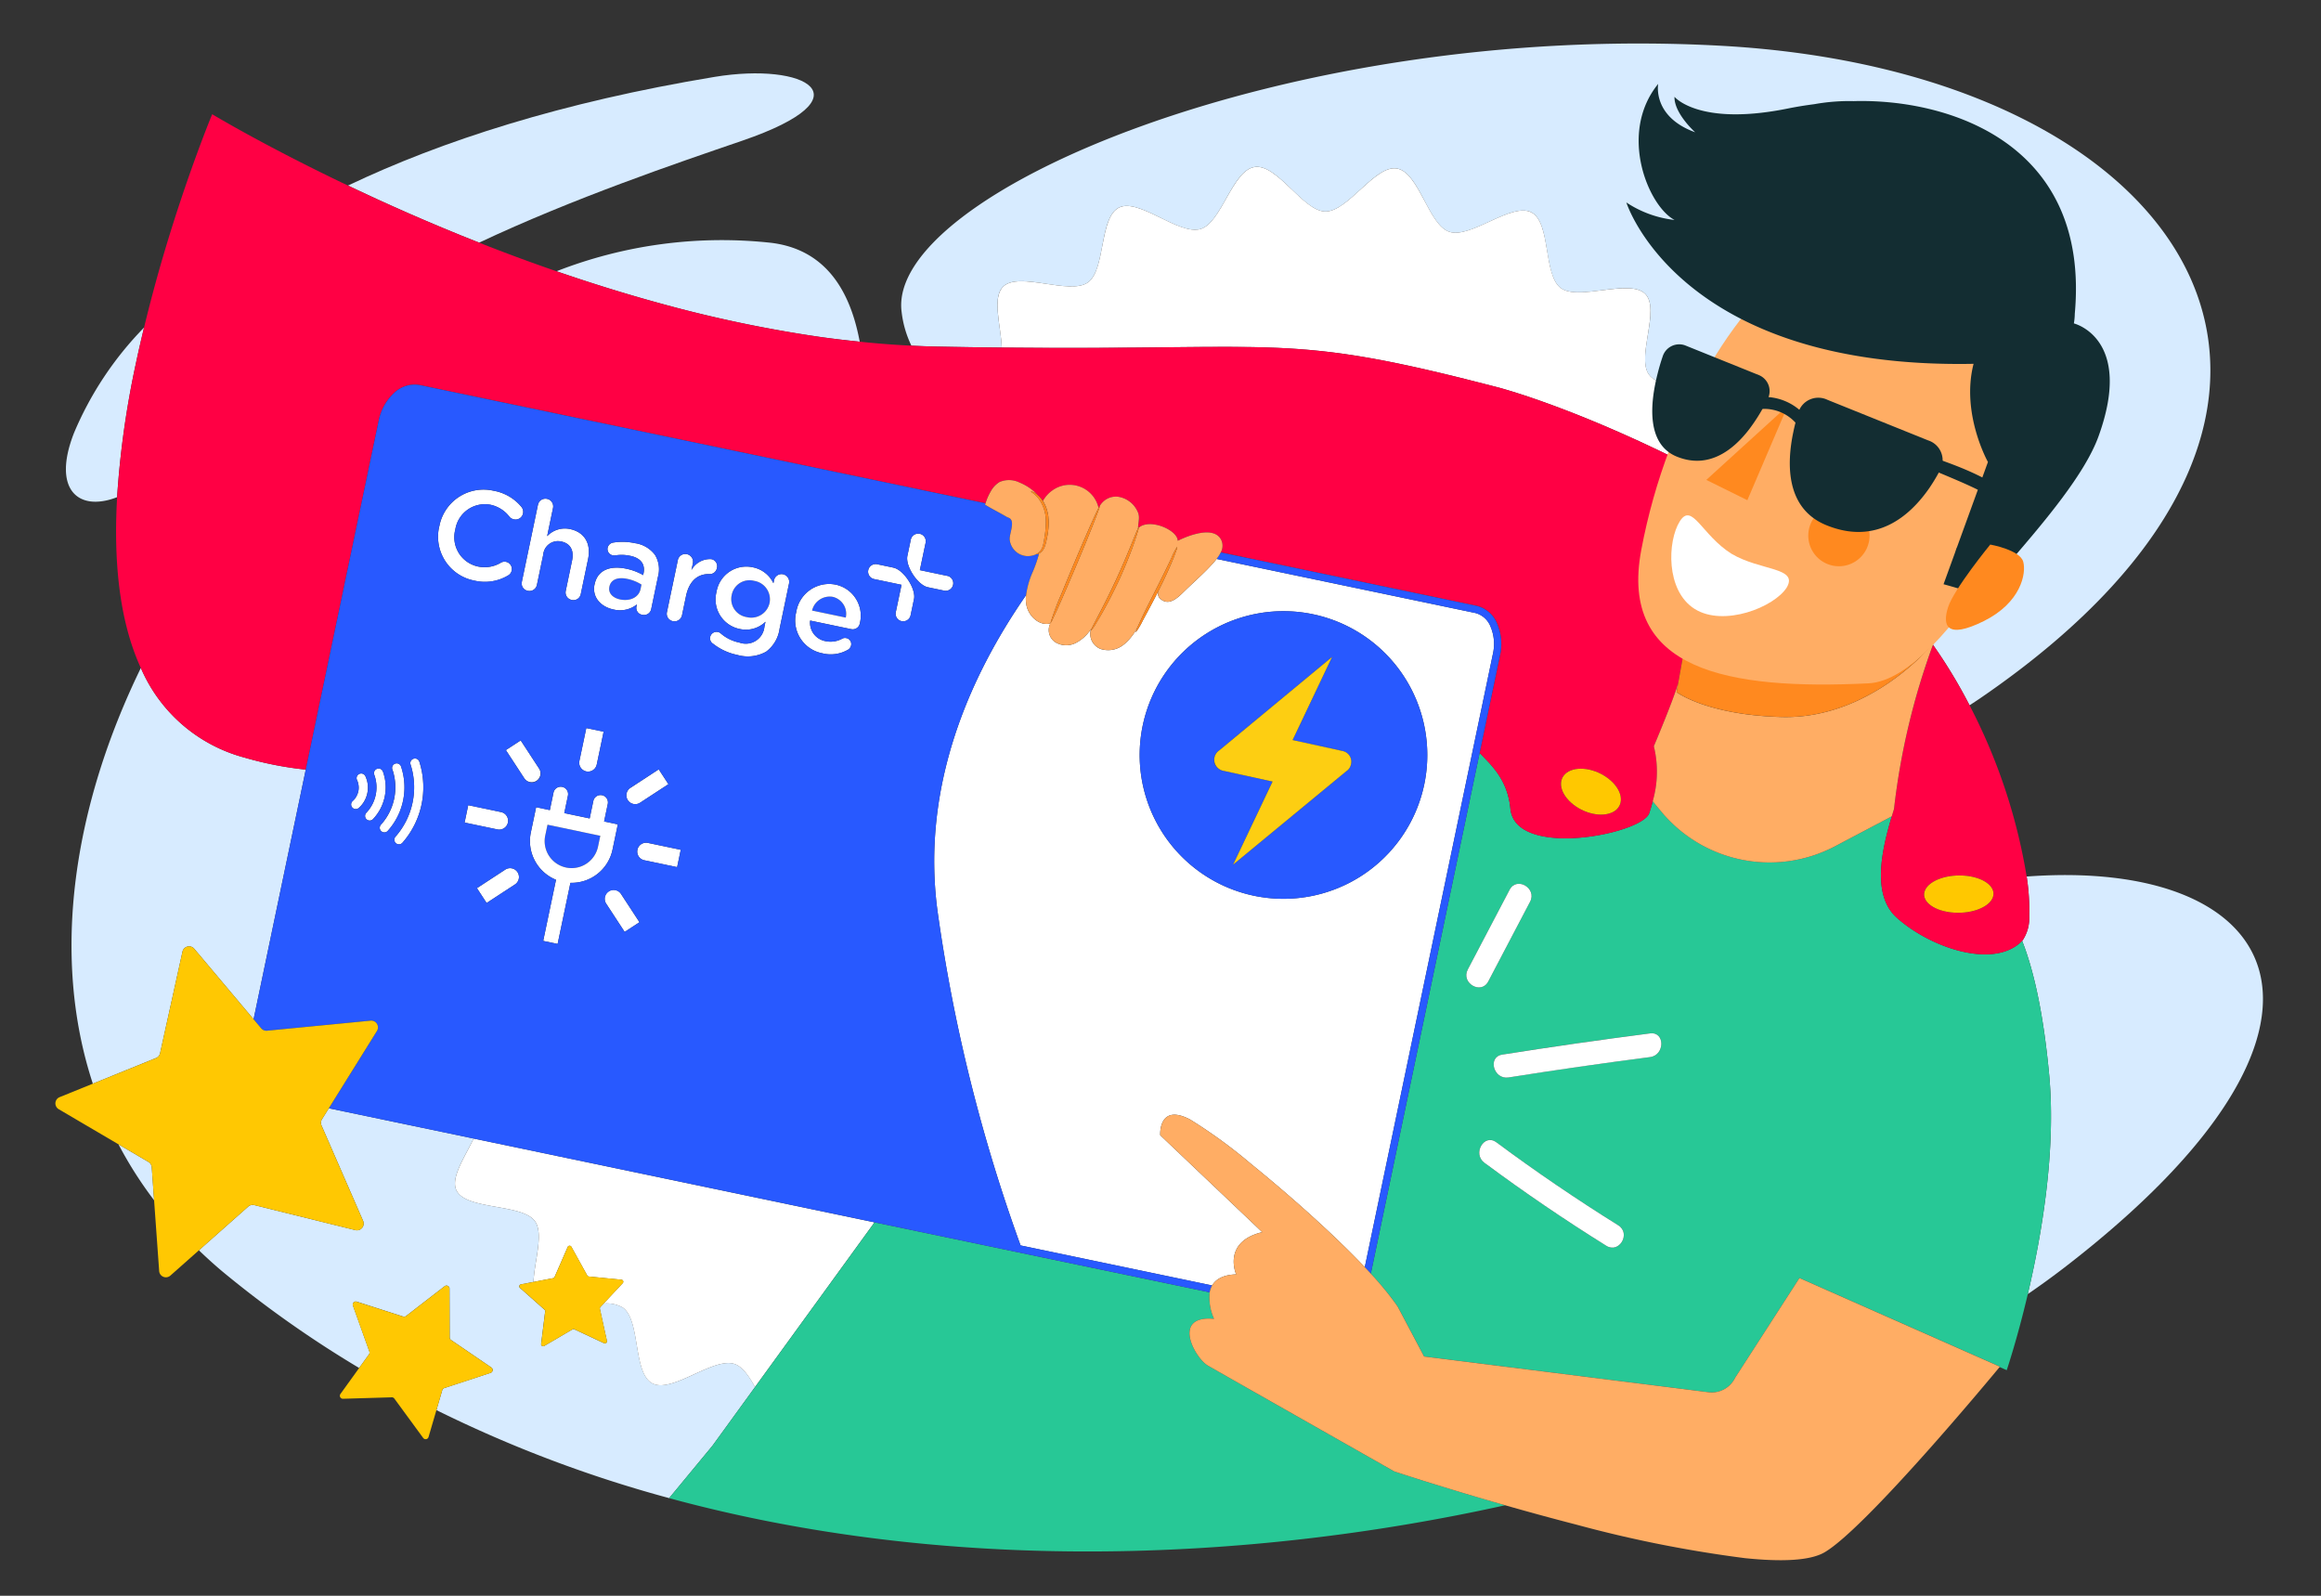 <?xml version="1.0" encoding="UTF-8"?>
<svg xmlns="http://www.w3.org/2000/svg" id="Calque_1" data-name="Calque 1" viewBox="0 0 320 220">
  <rect x="0" y="0" width="320" height="220" fill="#333333" stroke="none"/>
  <defs>
    <style>.cls-1{fill:#d7ebff;}.cls-2{fill:#fff;}.cls-3{fill:#27c896;}.cls-4{fill:#f04;}.cls-5{fill:#ffad64;}.cls-6{fill:#ffc800;}.cls-7{fill:#2859ff;}.cls-8{fill:#fdce12;}.cls-9{fill:#ff891f;}.cls-10{fill:#ffc802;}.cls-11{fill:#122d32;}.cls-12{fill:#132d32;}</style>
  </defs>
  <title>320x220_charge+-premium</title>
  <path class="cls-1" d="M138.111,47.917c-.1-2.958-1.387-6.915.226-8.43,2.2-2.071,9.086,1.2,11.616-.522,2.508-1.709,1.565-9.036,4.356-10.362,2.742-1.3,8.224,3.859,11.212,2.97,2.909-.868,4.373-8.115,7.481-8.552s6.67,6.107,9.717,6.138c3.127.032,6.839-6.422,9.857-5.93,3.071.5,4.35,7.781,7.256,8.733,2.942.957,8.559-4.071,11.287-2.694s1.616,8.684,4.093,10.459,9.437-1.351,11.6.775-1.254,8.729.543,11.16c1.776,2.409,9.4,1.5,10.785,4.186,1.162,2.26-2.611,6.449-3.131,9.408,5.66,2.951,11.965,6.558,18.737,10.945a47.037,47.037,0,0,1,12.1,11.779l.981.066s-.118.3-.322.848a70.8,70.8,0,0,1,5.04,8.342c.5-.325.994-.648,1.494-.99,59.02-40.407,29.033-86.349-35.7-89.934C177.327,2.99,122.053,26.832,124.314,43.055a14.429,14.429,0,0,0,1.343,4.6c1.148.056,2.3.1,3.44.126C132.321,47.845,135.313,47.889,138.111,47.917Z"></path>
  <path class="cls-1" d="M238.618,190.822c-.011.012-.02.027-.032.039C238.6,190.849,238.607,190.834,238.618,190.822Z"></path>
  <polygon class="cls-1" points="226.3 190.776 196.346 187.015 194.286 183.124 196.346 187.016 226.3 190.776"></polygon>
  <path class="cls-1" d="M192.222,179.451A44,44,0,0,0,189,175.587h0A44.075,44.075,0,0,1,192.222,179.451Z"></path>
  <path class="cls-1" d="M207.527,207.523h0c-1.286-.367-2.522-.726-3.7-1.073C205.005,206.8,206.242,207.156,207.527,207.523Z"></path>
  <path class="cls-1" d="M279.418,120.843a29.876,29.876,0,0,1,.353,5.44,5.563,5.563,0,0,1-.919,3.374c-.018.019-.039.032-.058.05,1.4,3.539,2.878,9.251,3.733,18.522.96,10.411-1.035,22.035-2.953,30.182q2.617-1.794,5.006-3.631C328.1,141.271,314.836,118.229,279.418,120.843Z"></path>
  <path class="cls-1" d="M196.483,177.11l31,13.421-.08.285c.027-.1.053-.19.081-.285Z"></path>
  <path class="cls-1" d="M20.467,160.191l-4.132-2.429a54.925,54.925,0,0,0,4.914,7.717l-.325-4.554A.929.929,0,0,0,20.467,160.191Z"></path>
  <path class="cls-1" d="M22.07,145.207,25.162,131.2a.929.929,0,0,1,1.618-.4l8.183,9.722L42.156,106.1a47.868,47.868,0,0,1-8.435-1.654,21.616,21.616,0,0,1-14.3-12.359C10.268,110.875,6.9,131.427,12.8,149.4l8.709-3.535A.929.929,0,0,0,22.07,145.207Z"></path>
  <path class="cls-1" d="M104.1,191.223c-.835-1.5-1.715-2.817-2.839-3.185-2.94-.958-8.561,4.071-11.285,2.694-2.742-1.386-1.616-8.685-4.095-10.457a4.462,4.462,0,0,0-2.649-.567l-.458.49a.281.281,0,0,0-.069.252l.97,4.415a.281.281,0,0,1-.393.315l-4.095-1.916a.281.281,0,0,0-.261.012l-3.9,2.287a.281.281,0,0,1-.421-.277l.556-4.486a.281.281,0,0,0-.092-.245l-3.38-3a.281.281,0,0,1,.133-.486l1.73-.334c.116-2.837,1.459-6.67.184-8.4-1.778-2.409-9.4-1.5-10.786-4.185-.891-1.734,1.126-4.606,2.349-7.186l-19.966-4.172-.941,1.511a.929.929,0,0,0-.063.862l5.732,13.149a.929.929,0,0,1-1.075,1.273l-13.923-3.449a.929.929,0,0,0-.84.207l-6.8,6.027c1.114,1.066,2.264,2.116,3.495,3.132a150.593,150.593,0,0,0,18.6,13.092l1.357-1.883a.418.418,0,0,0,.055-.385l-2.267-6.338a.418.418,0,0,1,.521-.539l6.41,2.055a.418.418,0,0,0,.383-.067l5.327-4.116a.418.418,0,0,1,.674.329L62,184.388a.418.418,0,0,0,.182.344l5.56,3.795a.418.418,0,0,1-.1.742l-6.394,2.1a.418.418,0,0,0-.271.28l-.806,2.755a174.959,174.959,0,0,0,32.088,12.133l5.966-7.216Z"></path>
  <path class="cls-1" d="M113,46.442c1.84.261,3.685.474,5.531.665-1.657-8.934-6.164-12.885-12.2-13.63a62.679,62.679,0,0,0-29.6,3.918c4.659,1.607,9.516,3.13,14.509,4.487A179.218,179.218,0,0,0,113,46.442Z"></path>
  <path class="cls-2" d="M62.951,164.152c1.382,2.684,9.009,1.776,10.786,4.185,1.275,1.727-.069,5.56-.184,8.4l2.709-.523a.281.281,0,0,0,.2-.163l1.81-4.143a.281.281,0,0,1,.5-.023l2.187,3.957a.281.281,0,0,0,.218.144l4.5.442a.281.281,0,0,1,.178.471l-2.63,2.813a4.462,4.462,0,0,1,2.649.567c2.479,1.772,1.352,9.072,4.095,10.457,2.724,1.377,8.345-3.652,11.285-2.694,1.124.367,2,1.683,2.839,3.185l16.478-22.707L65.3,156.966C64.077,159.546,62.06,162.418,62.951,164.152Z"></path>
  <path class="cls-2" d="M238.142,55.848c-1.382-2.684-9.009-1.776-10.785-4.186-1.8-2.431,1.611-9.042-.543-11.16s-9.125,1-11.6-.775-1.352-9.073-4.093-10.459-8.345,3.651-11.287,2.694c-2.906-.951-4.185-8.228-7.256-8.733-3.019-.493-6.731,5.961-9.857,5.93-3.047-.031-6.608-6.575-9.717-6.138s-4.572,7.684-7.481,8.552c-2.988.889-8.469-4.273-11.212-2.97-2.791,1.326-1.848,8.653-4.356,10.362-2.53,1.724-9.411-1.548-11.616.522-1.613,1.515-.33,5.472-.226,8.43,39.25.406,39.138-2.135,68.356,5.469h0s11.251,2.856,28.541,11.869C235.531,62.3,239.3,58.108,238.142,55.848Z"></path>
  <path class="cls-3" d="M192.214,202.853v-.005c-.153-.087-15.7-8.9-22.579-12.813-1.622-.922-2.763-1.572-3.1-1.768-1.795-1.034-5.063-6.982.845-6.447a7.014,7.014,0,0,1-.6-3.651l-46.2-9.653L104.1,191.223l-5.879,8.1-5.966,7.216c37.978,10.337,79.25,8.945,115.272.982-1.285-.367-2.522-.726-3.7-1.073C196.975,204.43,192.214,202.853,192.214,202.853Z"></path>
  <path class="cls-1" d="M102.328,19.4c17.612-6.036,8.7-10.87-3.808-8.8-21.066,3.483-37.648,8.831-50.545,14.984,5.224,2.488,11.337,5.208,18.081,7.869C79.127,27.3,93.368,22.468,102.328,19.4Z"></path>
  <path class="cls-1" d="M19.861,45.159A46.569,46.569,0,0,0,10.2,59.694c-3.04,7.765.557,10.934,5.944,8.851a125.912,125.912,0,0,1,2.609-18.533C19.1,48.367,19.477,46.754,19.861,45.159Z"></path>
  <path class="cls-3" d="M261.166,111.441l-.026-.018c0,.047-.008.094-.013.141Z"></path>
  <path class="cls-3" d="M282.527,148.229c-.855-9.271-2.335-14.983-3.733-18.522a5.512,5.512,0,0,1-.719.626c-4.152,2.986-12.156.123-16.548-3.8-3.405-3.039-2.212-8.971-.7-13.992l-7.817,4.121a19.387,19.387,0,0,1-23.974-4.788l-1.171-1.414c-.138.536-.3,1.084-.487,1.652-.96,2.853-18.46,6.375-19.14-.624-.4-4.143-2.78-6.124-4.242-7.69l-15,71.787a44,44,0,0,1,3.225,3.863c.176.243.345.482.5.712l1.568,2.961,2.06,3.892,29.954,3.761,1.075.135,8.173,1.026a3.591,3.591,0,0,0,3.038-1.076c.012-.012.021-.027.032-.039a3.583,3.583,0,0,0,.611-.886l8.864-13.744,27.637,12.222-.044.053.98.433s1.432-4.213,2.909-10.489C281.492,170.264,283.486,158.64,282.527,148.229Zm-74.392-25.564c.978-1.864,3.8-.211,2.82,1.648l-5.771,11c-.978,1.864-3.8.211-2.82-1.648Zm-.153,25.878c-2.06.326-2.938-2.821-.868-3.149q10.171-1.612,20.383-2.925c2.082-.268,2.056,3,0,3.266Q217.718,147,207.982,148.544Zm13.48,23.2q-8.638-5.384-16.811-11.447c-1.671-1.24-.041-4.073,1.648-2.82q8.175,6.064,16.811,11.447C224.892,170.037,223.251,172.862,221.462,171.747Zm5.94,19.069.08-.285-31-13.421,31,13.421C227.455,190.626,227.429,190.721,227.4,190.816Z"></path>
  <path class="cls-4" d="M261.141,111.423l.026.018-.038.123q-.152.483-.3.98c-1.512,5.02-2.7,10.953.7,13.992,4.392,3.919,12.4,6.782,16.548,3.8a5.512,5.512,0,0,0,.719-.626c.018-.018.04-.031.058-.05a5.563,5.563,0,0,0,.919-3.374,29.876,29.876,0,0,0-.353-5.44,78.6,78.6,0,0,0-7.873-23.606,70.8,70.8,0,0,0-5.04-8.342A97.474,97.474,0,0,0,261.141,111.423Zm4.279,11.289c.623-1.387,3.208-2.262,5.773-1.955s4.141,1.68,3.518,3.067-3.208,2.263-5.773,1.955S264.8,124.1,265.419,122.712Z"></path>
  <path class="cls-4" d="M33.721,104.449a47.868,47.868,0,0,0,8.435,1.654L52.2,58.036a7.111,7.111,0,0,1,2.11-3.84,4.061,4.061,0,0,1,3.546-1.116l.017,0,78,16.3a7.536,7.536,0,0,1,.711-1.629,3.466,3.466,0,0,1,1.219-1.3,3.3,3.3,0,0,1,2.754.073,7.255,7.255,0,0,1,2.532,1.737h0a3.609,3.609,0,0,1,.3.284,3.42,3.42,0,0,1,.4.513h0a3.688,3.688,0,0,1,.222-.335,4.272,4.272,0,0,1,1.063-1.084,4.077,4.077,0,0,1,6.386,2.395c.092-.176.153-.275.169-.269v0a1.567,1.567,0,0,1-.132.478,1.576,1.576,0,0,0,.132-.478,2.575,2.575,0,0,1,2.441-1.289,3.511,3.511,0,0,1,2.638,1.782c.553.942.235,1.47.2,2.551-.084.181-.212.488-.372.882h0c.16-.393.288-.7.372-.882.063-.135.106-.213.122-.208s.005.057-.012.145c-.036.176-.135.526-.28.986h0c.145-.461.244-.81.28-.986,1.525-1.321,5.35.329,5.361,1.816,0,0,4.921-2.581,6.037-.032a1.89,1.89,0,0,1-.1,1.621l35.282,7.372a4.057,4.057,0,0,1,2.82,2.446,7.111,7.111,0,0,1,.4,4.364L204,103.8c1.462,1.566,3.84,3.547,4.242,7.69.68,7,18.18,3.478,19.14.624.191-.568.349-1.116.487-1.652a14.666,14.666,0,0,0,.158-7.584c1.293-3.086,2.781-6.766,3.346-8.656l.63-3.53c.028.015.057.026.085.041l.944-4.972,32.816,2.22a47.037,47.037,0,0,0-12.1-11.779c-6.773-4.387-13.077-7.995-18.737-10.945-17.29-9.013-28.541-11.869-28.541-11.869h0c-29.218-7.6-29.106-5.063-68.356-5.469-2.8-.029-5.791-.072-9.014-.136-1.145-.023-2.293-.07-3.44-.126-2.373-.115-4.749-.3-7.124-.549-1.846-.19-3.691-.4-5.531-.665a179.218,179.218,0,0,1-21.764-4.559C86.244,40.525,81.388,39,76.728,37.4c-3.7-1.275-7.264-2.6-10.672-3.948-6.744-2.661-12.857-5.381-18.081-7.869-5.44-2.591-9.919-4.928-13.125-6.672-3.586-1.951-5.595-3.164-5.595-3.164s-3.411,8.181-6.772,19.606c-.9,3.065-1.794,6.374-2.622,9.81-.384,1.594-.758,3.207-1.105,4.852a125.912,125.912,0,0,0-2.609,18.533c-.5,8.711.27,17.014,3.271,23.545A21.616,21.616,0,0,0,33.721,104.449Zm182.838,1.776c1.68-.677,4.291.08,5.832,1.69s1.429,3.465-.251,4.142-4.291-.079-5.832-1.69S214.879,106.9,216.559,106.225Z"></path>
  <path class="cls-4" d="M150.649,72.468l.1-.261-.1.261Z"></path>
  <path class="cls-4" d="M142.133,67.753h0c-.023.042.23.175.563.472C142.363,67.928,142.111,67.795,142.133,67.753Z"></path>
  <path class="cls-4" d="M144.4,70.517a5.458,5.458,0,0,1,.134.674h0A5.436,5.436,0,0,0,144.4,70.517Z"></path>
  <path class="cls-5" d="M261.141,111.423A97.474,97.474,0,0,1,266.5,88.895c.2-.549.322-.848.322-.848l-.981-.066-32.816-2.22-.944,4.972c15.652,7.981,33.851-1.383,33.851-1.383s-8.293,9.815-20.282,9.5c-10.337-.272-14.5-3.425-14.5-3.425l.214-1.2c-.564,1.89-2.052,5.57-3.346,8.656a14.666,14.666,0,0,1-.158,7.584l1.171,1.414a19.387,19.387,0,0,0,23.974,4.788l7.817-4.121q.15-.5.3-.98C261.132,111.517,261.136,111.47,261.141,111.423Z"></path>
  <path class="cls-6" d="M222.139,112.057c1.68-.677,1.793-2.532.251-4.142s-4.152-2.367-5.832-1.69-1.793,2.532-.251,4.142S220.459,112.734,222.139,112.057Z"></path>
  <path class="cls-6" d="M268.937,125.778c2.566.308,5.15-.568,5.773-1.955s-.952-2.76-3.518-3.067-5.151.568-5.773,1.955S266.371,125.472,268.937,125.778Z"></path>
  <path class="cls-7" d="M84.021,80.87l-.007.032c-.183.876.481,1.531,1.477,1.739,1.37.286,2.582-.282,2.822-1.43l.129-.615a5.921,5.921,0,0,0-1.98-.791C85.123,79.524,84.219,79.924,84.021,80.87Z"></path>
  <path class="cls-7" d="M103.972,80.078a2.5,2.5,0,0,0-3.088,1.944l-.007.032a2.515,2.515,0,0,0,2.051,3.018,2.587,2.587,0,0,0,3.17-1.927l.007-.032A2.579,2.579,0,0,0,103.972,80.078Z"></path>
  <path class="cls-7" d="M82.45,116.727l.315-1.5L75.489,113.7l-.315,1.5a3.717,3.717,0,0,0,7.277,1.526Z"></path>
  <path class="cls-7" d="M116.607,85.142a2.4,2.4,0,0,0-1.8-2.859,2.5,2.5,0,0,0-2.845,1.889l4.638.969Z"></path>
  <path class="cls-7" d="M142.936,76.351c-.042.025-.069.042-.063.052l0,0,0,0C142.867,76.393,142.894,76.376,142.936,76.351Z"></path>
  <path class="cls-7" d="M144.306,74.366a5.481,5.481,0,0,1-.3,1.094,1.931,1.931,0,0,1-.319.51A1.933,1.933,0,0,0,144,75.46,5.486,5.486,0,0,0,144.306,74.366Z"></path>
  <path class="cls-7" d="M143.957,74.375a5.92,5.92,0,0,1-.214.982,1.782,1.782,0,0,1-.407.689,1.786,1.786,0,0,0,.407-.688A5.91,5.91,0,0,0,143.957,74.375Z"></path>
  <path class="cls-2" d="M151.74,84.261c-.116.225-.236.458-.342.659-.416.794-.735,1.4-.9,1.748.169-.349.489-.954.9-1.748C151.5,84.718,151.624,84.485,151.74,84.261Z"></path>
  <path class="cls-2" d="M146.493,82.388l-.057.131Z"></path>
  <path class="cls-2" d="M150.364,87.006h0a6.219,6.219,0,0,0,.81-1.173A6.237,6.237,0,0,1,150.364,87.006Z"></path>
  <path class="cls-2" d="M145.538,84.523l-.067.146Z"></path>
  <path class="cls-2" d="M144.815,85.948h0a2.571,2.571,0,0,0,.354-.638A2.58,2.58,0,0,1,144.815,85.948Z"></path>
  <path class="cls-2" d="M149.217,75.987c.386-.93.743-1.8,1.056-2.578h0C149.96,74.185,149.6,75.057,149.217,75.987Z"></path>
  <path class="cls-2" d="M156.15,74.637h0l-.045.111c-.066.162-.145.354-.217.53.072-.177.152-.368.217-.531Z"></path>
  <path class="cls-2" d="M153.2,82.189c.342-.67.691-1.374,1.04-2.128.317-.686.6-1.344.87-1.983-.268.639-.553,1.3-.87,1.983C153.9,80.815,153.547,81.518,153.2,82.189Z"></path>
  <path class="cls-2" d="M148.039,77.782c.262-.622.515-1.218.763-1.8-.248.58-.5,1.176-.763,1.8-.625,1.486-1.2,2.877-1.688,4.08C146.838,80.659,147.413,79.268,148.039,77.782Z"></path>
  <path class="cls-2" d="M158.235,83.527c-.234.468-.441.892-.634,1.292C157.795,84.419,158,84,158.235,83.527Z"></path>
  <path class="cls-2" d="M156.366,74.847c-.09.258-.2.549-.3.841.108-.291.215-.583.3-.841.019-.055.033-.1.052-.153h0C156.4,74.747,156.386,74.792,156.366,74.847Z"></path>
  <path class="cls-2" d="M161.537,76.865l-.109.228c-.121.256-.256.537-.4.835.144-.3.279-.579.4-.834Z"></path>
  <path class="cls-2" d="M159.815,80.39c.439-.876.844-1.7,1.187-2.406C160.659,78.693,160.254,79.514,159.815,80.39Z"></path>
  <path class="cls-2" d="M205.831,90.136a6.111,6.111,0,0,0-.328-3.747,3.089,3.089,0,0,0-2.115-1.882l-35.651-7.449c-.172.223-.358.444-.556.663-.611.674-1.179,1.232-1.778,1.8-.623.59-1.278,1.188-2.049,1.937-.873.848-2.052,2.086-3.235,1.215a.983.983,0,0,1-.387-1.236l0-.008c.819-1.618,1.5-3.115,1.948-4.219.221-.547.386-.995.491-1.31h0c-.1.316-.27.764-.491,1.31-.444,1.1-1.128,2.6-1.948,4.219-.14.277-.278.546-.415.811-.664,1.287-1.28,2.429-1.751,3.293a9.93,9.93,0,0,1-.984,1.655,3.121,3.121,0,0,1,.316-.862c.08-.182.177-.4.283-.626-.106.229-.2.443-.283.626a7.438,7.438,0,0,1-1.891,2.49c-.026.02-.054.037-.08.057a3.4,3.4,0,0,1-3.152.607,2.224,2.224,0,0,1-1.35-2.776,5.413,5.413,0,0,1-2.14,1.958,2.909,2.909,0,0,1-2.806-.13,2.013,2.013,0,0,1-.668-2.579c-1.488.393-2.981-.975-3.289-2.483a4.687,4.687,0,0,1-.082-1.171c0-.085.023-.169.031-.254-7.724,11.123-14.509,26.264-12.22,43.521A227.328,227.328,0,0,0,140.71,171.7l26.407,5.518c.486-.833,1.47-1.465,3.312-1.531,0,0-1.963-4.478,3.593-5.82l-4.524-4.3-9.535-9.061s-.292-4.472,4.119-2.169a69.735,69.735,0,0,1,8.42,6.141c3,2.431,6.369,5.315,9.533,8.227,1.433,1.318,2.82,2.64,4.116,3.929.7.7,1.376,1.387,2.014,2.059Zm-44.591-6.9c.526.25,0,0,0,0Zm19.96,1.482a19.827,19.827,0,1,1-23.612,15.122A19.827,19.827,0,0,1,181.2,84.721Z"></path>
  <path class="cls-2" d="M55.481,116.189a11.593,11.593,0,0,0,2.335-11.176.632.632,0,0,0-.8-.409.626.626,0,0,0-.409.8,10.3,10.3,0,0,1-2.078,9.944.635.635,0,0,0,.951.842Z"></path>
  <path class="cls-2" d="M52.8,106.393a.635.635,0,1,0-1.194.431,5.082,5.082,0,0,1-1.09,5.218.635.635,0,1,0,.922.873,6.373,6.373,0,0,0,1.363-6.523Z"></path>
  <path class="cls-2" d="M50.7,108.134a3.964,3.964,0,0,0-.324-1.126.635.635,0,1,0-1.155.53l.007,0a2.531,2.531,0,0,1,.207.746,2.344,2.344,0,0,1-.032.8,2.54,2.54,0,0,1-.292.748,2.258,2.258,0,0,1-.489.6.635.635,0,0,0,.846.948,3.734,3.734,0,0,0,.741-.9,3.834,3.834,0,0,0,.491-2.348Z"></path>
  <path class="cls-2" d="M52.523,113.695a.64.64,0,0,0,.046.9.631.631,0,0,0,.895-.048,8.978,8.978,0,0,0,1.844-8.827.634.634,0,1,0-1.2.4l.009-.006a7.68,7.68,0,0,1-1.591,7.579Z"></path>
  <path class="cls-2" d="M88.284,110.642l3.873-2.531-1.336-2.045L86.948,108.6a1.222,1.222,0,1,0,1.336,2.045Z"></path>
  <path class="cls-2" d="M70.027,113.405h0a1.221,1.221,0,0,0-.944-1.446l-4.528-.95-.5,2.391,4.528.95A1.221,1.221,0,0,0,70.027,113.405Z"></path>
  <path class="cls-2" d="M80.828,106.349h0a1.221,1.221,0,0,0,1.445-.944l.95-4.528-2.391-.5-.95,4.528A1.221,1.221,0,0,0,80.828,106.349Z"></path>
  <path class="cls-2" d="M76.88,130.138l1.767-8.427a5.76,5.76,0,0,0,5.8-4.567l.732-3.492-1.89-.4h0l.506-2.414a1.016,1.016,0,1,0-1.99-.417l-.506,2.414-3.5-.733.506-2.414a1.016,1.016,0,0,0-1.99-.417l-.506,2.414-1.89-.4-.732,3.492a5.76,5.76,0,0,0,3.472,6.51l-1.767,8.427ZM75.173,115.2l.315-1.5,7.277,1.526-.315,1.5a3.717,3.717,0,0,1-7.277-1.526Z"></path>
  <path class="cls-2" d="M70.964,121.958a1.222,1.222,0,1,0-1.336-2.045l-3.873,2.531,1.336,2.045Z"></path>
  <path class="cls-2" d="M86.121,128.479l2.045-1.336-2.531-3.873a1.222,1.222,0,1,0-2.045,1.336Z"></path>
  <path class="cls-2" d="M73.966,107.64a1.221,1.221,0,0,0,.355-1.691l-2.531-3.873-2.045,1.336,2.531,3.873A1.221,1.221,0,0,0,73.966,107.64Z"></path>
  <path class="cls-2" d="M88.828,118.6l4.528.95.5-2.391-4.528-.95a1.221,1.221,0,0,0-1.446.944h0A1.221,1.221,0,0,0,88.828,118.6Z"></path>
  <path class="cls-2" d="M70.554,78.645a1.024,1.024,0,0,0-.792-1.185.959.959,0,0,0-.685.109,4.375,4.375,0,0,1-3.235.523,4.124,4.124,0,0,1-3.072-5.072l.007-.032a4.125,4.125,0,0,1,4.843-3.4,4.458,4.458,0,0,1,2.636,1.676,1.067,1.067,0,0,0,.592.336,1.046,1.046,0,0,0,1.262-.809,1.079,1.079,0,0,0-.237-.924,6.419,6.419,0,0,0-3.829-2.21,6.2,6.2,0,0,0-7.475,4.908l-.007.032h-.006a6.158,6.158,0,0,0,4.809,7.441,6.251,6.251,0,0,0,4.689-.7A1.033,1.033,0,0,0,70.554,78.645Z"></path>
  <path class="cls-2" d="M72.762,81.45a1.046,1.046,0,0,0,1.261-.809l.87-4.162a2.038,2.038,0,0,1,2.506-1.82c1.231.257,1.767,1.21,1.474,2.612L78,81.465a1.046,1.046,0,0,0,.832,1.247,1.03,1.03,0,0,0,1.242-.813L81.08,77.07c.436-2.087-.457-3.7-2.494-4.13a3.351,3.351,0,0,0-3.152.984l.815-3.9a1.058,1.058,0,0,0-.832-1.247,1.042,1.042,0,0,0-1.243.813h-.006L71.949,80.208A1.03,1.03,0,0,0,72.762,81.45Z"></path>
  <path class="cls-2" d="M88.676,79.286a7.715,7.715,0,0,0-2.352-.882c-2.208-.461-3.931.179-4.339,2.133l-.007.032h-.006c-.379,1.815.927,3.107,2.621,3.461a3.757,3.757,0,0,0,3.22-.7l-.072.343a.958.958,0,0,0,.826,1.086,1.01,1.01,0,0,0,1.217-.785l.931-4.454a3.847,3.847,0,0,0-.394-3,4.141,4.141,0,0,0-2.784-1.635,7.963,7.963,0,0,0-3.023-.076.937.937,0,0,0-.737.707.88.88,0,0,0,.7,1.04,1.287,1.287,0,0,0,.334.017,5.507,5.507,0,0,1,2.081.057c1.459.3,2.1,1.154,1.835,2.436Zm-.362,1.924c-.24,1.148-1.451,1.716-2.822,1.43-1-.208-1.66-.863-1.477-1.739l.007-.032c.2-.945,1.1-1.346,2.441-1.066a5.921,5.921,0,0,1,1.98.791Z"></path>
  <path class="cls-2" d="M94.027,84.827l.558-2.671c.447-2.138,1.693-3.063,3.218-3.009a1,1,0,0,0,1.033-.824.98.98,0,0,0-.813-1.243,2.941,2.941,0,0,0-2.693,1.51l.194-.926A1.062,1.062,0,0,0,94.7,76.4a1.046,1.046,0,0,0-1.247.832v.006l-1.5,7.157a1.03,1.03,0,0,0,.813,1.243A1.058,1.058,0,0,0,94.027,84.827Z"></path>
  <path class="cls-2" d="M107.962,79.17a1.054,1.054,0,0,0-1.243.813l-.089.425a3.982,3.982,0,0,0-2.844-2.2,4.165,4.165,0,0,0-5,3.385l-.007.032a4.15,4.15,0,0,0,3.227,5.091,3.868,3.868,0,0,0,3.532-1l-.147.7a2.582,2.582,0,0,1-3.441,2.175,5.652,5.652,0,0,1-2.623-1.3.833.833,0,0,0-.357-.161.892.892,0,0,0-1.055.674.866.866,0,0,0,.411.947h-.006a7.962,7.962,0,0,0,3.327,1.536,5.192,5.192,0,0,0,3.973-.441,4.723,4.723,0,0,0,1.86-3.167l1.306-6.249A1.075,1.075,0,0,0,107.962,79.17Zm-1.857,3.943-.007.032a2.587,2.587,0,0,1-3.17,1.927,2.515,2.515,0,0,1-2.051-3.018l.007-.032a2.5,2.5,0,0,1,3.088-1.944A2.579,2.579,0,0,1,106.105,83.113Z"></path>
  <path class="cls-2" d="M118.545,85.944a4.371,4.371,0,0,0-3.365-5.351,4.582,4.582,0,0,0-5.4,3.785l-.007.032a4.609,4.609,0,0,0,3.657,5.664v.006a4.757,4.757,0,0,0,3.505-.519.924.924,0,0,0,.405-.578.836.836,0,0,0-.65-1.01.785.785,0,0,0-.573.079,3.317,3.317,0,0,1-2.3.34,2.581,2.581,0,0,1-2.121-2.84l5.666,1.184A.991.991,0,0,0,118.545,85.944Zm-3.738-3.661a2.4,2.4,0,0,1,1.8,2.859H116.6l-4.638-.969A2.5,2.5,0,0,1,114.808,82.283Z"></path>
  <path class="cls-2" d="M127.622,74.8a1.044,1.044,0,0,0-2.043-.427L125.1,76.64c-.293,1.4,1.423,4.025,2.826,4.318l2.271.475a1.044,1.044,0,0,0,.427-2.043l.005.008-3.807-.8Z"></path>
  <path class="cls-2" d="M123.5,84.43a1.044,1.044,0,0,0,2.043.427l.475-2.271c.293-1.4-1.423-4.025-2.826-4.318l-.005-.008-2.271-.475a1.044,1.044,0,0,0-.427,2.043l3.807.8Z"></path>
  <path class="cls-7" d="M157.589,99.843A19.827,19.827,0,1,0,181.2,84.721,19.827,19.827,0,0,0,157.589,99.843Zm9.856,4.571a1.478,1.478,0,0,1,.654-.959L183.65,90.577l-5.438,11.454,6.982,1.53a1.5,1.5,0,0,1,1.066,1.814,1.477,1.477,0,0,1-.654.959L170.013,119.2l5.438-11.454-6.94-1.521A1.474,1.474,0,0,1,167.445,104.414Z"></path>
  <path class="cls-8" d="M168.511,106.228l6.94,1.521L170.013,119.2l15.594-12.869a1.477,1.477,0,0,0,.654-.959,1.5,1.5,0,0,0-1.066-1.814l-6.982-1.53,5.438-11.454L168.1,103.455a1.55,1.55,0,0,0,.412,2.773Z"></path>
  <path class="cls-7" d="M150.272,73.409h0c.135-.334.259-.644.376-.941h0C150.531,72.765,150.407,73.075,150.272,73.409Z"></path>
  <path class="cls-7" d="M144.535,71.191c.01.075.009.153.016.229-.007-.076-.006-.154-.016-.229Z"></path>
  <path class="cls-7" d="M206.808,90.34a7.111,7.111,0,0,0-.4-4.364,4.057,4.057,0,0,0-2.82-2.446L168.31,76.159a5.019,5.019,0,0,1-.573.9l35.651,7.449a3.089,3.089,0,0,1,2.115,1.882,6.111,6.111,0,0,1,.328,3.747l-17.668,84.559c.286.3.562.6.833.893h0L204,103.8Z"></path>
  <path class="cls-7" d="M140.71,171.7a227.328,227.328,0,0,1-11.456-46.139c-2.289-17.257,4.5-32.4,12.22-43.521a11.277,11.277,0,0,1,.85-3.053,17.975,17.975,0,0,0,.936-2.673l.014-.006a1.393,1.393,0,0,0,.383-.3,1.384,1.384,0,0,1-.383.3l-.014.006a.556.556,0,0,1-.376.091h0a2.844,2.844,0,0,1-1.143.265A2.529,2.529,0,0,1,139.2,74.3c.009-.743.6-2.074.172-2.685-.16-.232-.4-.245-.644-.388-1.152-.681-1.775-.959-2.927-1.64.018-.064.051-.138.071-.2l-78-16.3-.017,0A4.061,4.061,0,0,0,54.309,54.2a7.111,7.111,0,0,0-2.11,3.84L42.156,106.1l-7.192,34.421,1.054,1.252a.929.929,0,0,0,.8.326L51.1,140.713a.929.929,0,0,1,.879,1.416l-6.641,10.665L65.3,156.966l55.278,11.55,46.2,9.653a2.953,2.953,0,0,1,.339-.949Zm-86.6-65.587-.009.006a.634.634,0,1,1,1.2-.4,8.978,8.978,0,0,1-1.844,8.827.631.631,0,0,1-.895.048.64.64,0,0,1-.046-.9,7.68,7.68,0,0,0,1.591-7.579Zm66.372-26.288a1.044,1.044,0,0,1,.427-2.043l2.271.475.005.008c1.4.293,3.119,2.916,2.826,4.318l-.475,2.271a1.044,1.044,0,0,1-2.043-.427l.8-3.807Zm-47.3,34.956.732-3.492,1.89.4.506-2.414a1.016,1.016,0,0,1,1.99.417L77.8,112.1l3.5.733.506-2.414a1.016,1.016,0,1,1,1.99.417l-.506,2.414h0l1.89.4-.732,3.492a5.76,5.76,0,0,1-5.8,4.567l-1.767,8.427-1.991-.417,1.767-8.427A5.76,5.76,0,0,1,73.185,114.783ZM65.364,80.031a6.158,6.158,0,0,1-4.809-7.441h.006l.007-.032a6.2,6.2,0,0,1,7.475-4.908,6.419,6.419,0,0,1,3.829,2.21,1.079,1.079,0,0,1,.237.924,1.046,1.046,0,0,1-1.262.809,1.067,1.067,0,0,1-.592-.336,4.458,4.458,0,0,0-2.636-1.676,4.125,4.125,0,0,0-4.843,3.4l-.007.032a4.124,4.124,0,0,0,3.072,5.072,4.375,4.375,0,0,0,3.235-.523.959.959,0,0,1,.685-.109,1.007,1.007,0,0,1,.292,1.869A6.251,6.251,0,0,1,65.364,80.031Zm17.86,20.846-.95,4.528a1.221,1.221,0,0,1-1.445.944h0a1.221,1.221,0,0,1-.944-1.446l.95-4.528Zm-9.05-31.288a1.042,1.042,0,0,1,1.243-.813,1.058,1.058,0,0,1,.832,1.247l-.815,3.9a3.351,3.351,0,0,1,3.152-.984c2.037.426,2.93,2.043,2.494,4.13L80.071,81.9a1.03,1.03,0,0,1-1.242.813A1.046,1.046,0,0,1,78,81.465l.876-4.194c.293-1.4-.243-2.355-1.474-2.612a2.038,2.038,0,0,0-2.506,1.82l-.87,4.162a1.046,1.046,0,0,1-1.261.809,1.03,1.03,0,0,1-.813-1.243l2.219-10.621Zm12.713,7.04a5.507,5.507,0,0,0-2.081-.057,1.287,1.287,0,0,1-.334-.017.88.88,0,0,1-.7-1.04.937.937,0,0,1,.737-.707,7.963,7.963,0,0,1,3.023.076,4.141,4.141,0,0,1,2.784,1.635,3.847,3.847,0,0,1,.394,3l-.931,4.454a1.01,1.01,0,0,1-1.217.785.958.958,0,0,1-.826-1.086l.072-.343a3.757,3.757,0,0,1-3.22.7c-1.694-.354-3-1.647-2.621-3.461h.006l.007-.032c.408-1.954,2.131-2.594,4.339-2.133a7.715,7.715,0,0,1,2.352.882l.046-.222C88.99,77.782,88.346,76.933,86.887,76.628Zm.061,31.969,3.873-2.531,1.336,2.045-3.873,2.531a1.222,1.222,0,1,1-1.336-2.045Zm-22.894,4.8.5-2.391,4.528.95a1.221,1.221,0,0,1,.944,1.446h0a1.221,1.221,0,0,1-1.446.944Zm5.574,6.513a1.222,1.222,0,1,1,1.336,2.045l-3.873,2.531-1.336-2.045Zm.117-16.5,2.045-1.336,2.531,3.873a1.222,1.222,0,1,1-2.045,1.336Zm14.2,19.5a1.221,1.221,0,0,1,1.691.355l2.531,3.873-2.045,1.336-2.531-3.873A1.221,1.221,0,0,1,83.945,122.915Zm3.938-5.764h0a1.221,1.221,0,0,1,1.446-.944l4.528.95-.5,2.391-4.528-.95A1.221,1.221,0,0,1,87.884,117.151Zm4.881-31.514a1.03,1.03,0,0,1-.813-1.243l1.5-7.157v-.006A1.046,1.046,0,0,1,94.7,76.4a1.062,1.062,0,0,1,.828,1.266l-.194.926a2.941,2.941,0,0,1,2.693-1.51.98.98,0,0,1,.813,1.243,1,1,0,0,1-1.033.824c-1.525-.054-2.771.871-3.218,3.009l-.558,2.671A1.058,1.058,0,0,1,92.765,85.636Zm16.025-5.2-1.306,6.249a4.723,4.723,0,0,1-1.86,3.167,5.192,5.192,0,0,1-3.973.441,7.962,7.962,0,0,1-3.327-1.536h.006a.866.866,0,0,1-.411-.947.892.892,0,0,1,1.055-.674.833.833,0,0,1,.357.161,5.652,5.652,0,0,0,2.623,1.3,2.582,2.582,0,0,0,3.441-2.175l.147-.7a3.868,3.868,0,0,1-3.532,1,4.15,4.15,0,0,1-3.227-5.091l.007-.032a4.165,4.165,0,0,1,5-3.385,3.982,3.982,0,0,1,2.844,2.2l.089-.425a1.054,1.054,0,0,1,1.243-.813A1.075,1.075,0,0,1,108.79,80.436ZM54.53,115.347a10.3,10.3,0,0,0,2.078-9.944.626.626,0,0,1,.409-.8.632.632,0,0,1,.8.409,11.593,11.593,0,0,1-2.335,11.176.635.635,0,0,1-.951-.842Zm62.83-28.611-5.666-1.184a2.581,2.581,0,0,0,2.121,2.84,3.317,3.317,0,0,0,2.3-.34.785.785,0,0,1,.573-.079.836.836,0,0,1,.65,1.01.924.924,0,0,1-.405.578,4.757,4.757,0,0,1-3.505.519v-.006a4.609,4.609,0,0,1-3.657-5.664l.007-.032a4.582,4.582,0,0,1,5.4-3.785,4.371,4.371,0,0,1,3.365,5.351A.991.991,0,0,1,117.36,86.736ZM130.633,79.4l-.005-.008a1.044,1.044,0,0,1-.427,2.043l-2.271-.475c-1.4-.293-3.119-2.916-2.826-4.318l.475-2.271a1.044,1.044,0,0,1,2.043.427l-.8,3.807ZM49.473,111.386a.635.635,0,0,1-.846-.948,2.258,2.258,0,0,0,.489-.6,2.54,2.54,0,0,0,.292-.748,2.344,2.344,0,0,0,.032-.8,2.531,2.531,0,0,0-.207-.746l-.007,0a.635.635,0,1,1,1.155-.53,3.964,3.964,0,0,1,.324,1.126,3.76,3.76,0,0,1-1.232,3.252Zm1.965,1.53a.635.635,0,1,1-.922-.873,5.082,5.082,0,0,0,1.09-5.218.635.635,0,1,1,1.194-.431,6.373,6.373,0,0,1-1.363,6.523Z"></path>
  <path class="cls-7" d="M156.15,74.637h0q.216-.534.381-.94h0Q156.365,74.1,156.15,74.637Z"></path>
  <path class="cls-7" d="M162.3,75.379h0a1.421,1.421,0,0,1-.127.517h0A1.413,1.413,0,0,0,162.3,75.379Z"></path>
  <path class="cls-7" d="M156.418,74.693h0c.124-.361.228-.677.315-.954h0C156.646,74.016,156.543,74.332,156.418,74.693Z"></path>
  <path class="cls-5" d="M161.24,83.239h0S161.767,83.489,161.24,83.239Z"></path>
  <path class="cls-5" d="M138.731,71.226c.242.144.484.157.644.388.423.612-.163,1.942-.172,2.685a2.529,2.529,0,0,0,2.538,2.372,2.844,2.844,0,0,0,1.143-.265l-.005,0,0,0c-.007-.01.021-.027.063-.052a1.968,1.968,0,0,0,.255-.173,1.6,1.6,0,0,0,.145-.133,1.782,1.782,0,0,0,.407-.689,5.92,5.92,0,0,0,.214-.982c.028-.178.056-.352.085-.543a12.325,12.325,0,0,0,.147-1.905,5.169,5.169,0,0,0-1.013-3.2,3.873,3.873,0,0,0-.481-.507c-.333-.3-.586-.43-.563-.472h0a1.761,1.761,0,0,1,.959.513h0a7.255,7.255,0,0,0-2.532-1.737,3.3,3.3,0,0,0-2.754-.073,3.466,3.466,0,0,0-1.219,1.3,7.536,7.536,0,0,0-.711,1.629c-.021.066-.054.141-.071.2C136.956,70.267,137.579,70.545,138.731,71.226Z"></path>
  <path class="cls-5" d="M144.535,71.191c.01.075.009.153.016.229.014.166.036.33.035.5a10.509,10.509,0,0,1-.183,1.969c-.032.167-.065.318-.1.476a5.486,5.486,0,0,1-.3,1.094,1.933,1.933,0,0,1-.319.511c-.009.011-.018.025-.027.035a1.393,1.393,0,0,1-.383.3l-.014.006a17.975,17.975,0,0,1-.936,2.673,11.277,11.277,0,0,0-.85,3.053c-.008.085-.026.169-.031.254a4.687,4.687,0,0,0,.082,1.171c.308,1.508,1.8,2.876,3.289,2.483a2.013,2.013,0,0,0,.668,2.579,2.909,2.909,0,0,0,2.806.13,5.413,5.413,0,0,0,2.14-1.958,2.224,2.224,0,0,0,1.35,2.776,3.4,3.4,0,0,0,3.152-.607c.026-.02.055-.037.08-.057a7.438,7.438,0,0,0,1.891-2.49c.08-.182.177-.4.283-.626.045-.1.087-.189.136-.294.084-.179.184-.384.28-.584.193-.4.4-.823.634-1.292.35-.7.739-1.472,1.148-2.28.149-.293.29-.575.431-.858.439-.876.844-1.7,1.187-2.406l.027-.055c.144-.3.279-.579.4-.835l.109-.228a8.585,8.585,0,0,1,.765-1.486h0a1.413,1.413,0,0,1-.127.517c-.1.316-.27.764-.491,1.31-.444,1.1-1.129,2.6-1.948,4.219l0,.008a.983.983,0,0,0,.387,1.236c1.183.871,2.362-.367,3.235-1.215.771-.749,1.426-1.347,2.049-1.937.6-.565,1.167-1.123,1.778-1.8.2-.218.384-.44.556-.663a5.019,5.019,0,0,0,.573-.9,1.89,1.89,0,0,0,.1-1.621c-1.115-2.549-6.037.032-6.037.032-.011-1.487-3.836-3.137-5.361-1.816-.036.176-.135.525-.28.986-.087.276-.191.593-.315.954-.018.054-.033.1-.052.153-.09.258-.2.549-.3.841-.265.717-.583,1.524-.948,2.391-.268.639-.553,1.3-.87,1.983-.349.754-.7,1.457-1.04,2.128-.564,1.105-1.106,2.094-1.561,2.866-.17.289-.327.548-.469.779a6.219,6.219,0,0,1-.81,1.173h0c-.019-.011.029-.129.131-.339.169-.349.489-.953.9-1.748.105-.2.225-.434.342-.659.619-1.2,1.37-2.693,2.145-4.366.806-1.744,1.482-3.346,2-4.616.072-.177.151-.368.217-.53l.045-.111q.216-.535.381-.94c.16-.393.288-.7.372-.882.038-1.081.356-1.609-.2-2.551a3.511,3.511,0,0,0-2.638-1.782,2.575,2.575,0,0,0-2.441,1.289,1.576,1.576,0,0,1-.132.478c-.114.329-.295.812-.535,1.429q-.1.25-.207.527l-.1.261c-.118.3-.242.607-.376.941-.313.776-.67,1.648-1.056,2.578q-.389.939-.814,1.948c-.7,1.651-1.352,3.18-1.91,4.452l-.057.131c-.344.783-.648,1.461-.9,2l-.067.146c-.114.246-.215.462-.3.642a2.571,2.571,0,0,1-.354.638h0a36.255,36.255,0,0,1,1.536-4.086c.488-1.2,1.063-2.594,1.688-4.08.262-.622.515-1.218.763-1.8,1.239-2.9,2.264-5.2,2.655-5.945h0a4.077,4.077,0,0,0-6.386-2.395,4.272,4.272,0,0,0-1.063,1.084,3.688,3.688,0,0,0-.222.335,5.023,5.023,0,0,1,.614,1.454A5.436,5.436,0,0,1,144.535,71.191Z"></path>
  <path class="cls-9" d="M148.8,75.984c-.248.58-.5,1.176-.763,1.8-.625,1.486-1.2,2.877-1.688,4.08a36.255,36.255,0,0,0-1.536,4.086h0a2.58,2.58,0,0,0,.354-.638c.087-.18.188-.4.3-.642l.067-.146c.25-.543.553-1.221.9-2l.057-.131c.558-1.272,1.215-2.8,1.91-4.452q.424-1.008.814-1.948c.386-.93.743-1.8,1.055-2.578.135-.334.259-.644.376-.941l.1-.261q.109-.277.207-.527c.24-.617.421-1.1.535-1.429a1.567,1.567,0,0,0,.132-.478v0c-.016-.007-.077.092-.169.269h0C151.066,70.787,150.041,73.082,148.8,75.984Z"></path>
  <path class="cls-9" d="M156.15,74.637l-.045.111c-.066.163-.145.354-.217.531-.52,1.271-1.2,2.872-2,4.616-.775,1.673-1.527,3.169-2.145,4.366-.116.224-.236.458-.341.659-.416.795-.735,1.4-.9,1.748-.1.21-.149.328-.131.339h0a6.237,6.237,0,0,0,.81-1.173c.143-.231.3-.49.469-.779.455-.773,1-1.761,1.561-2.866.342-.67.691-1.374,1.04-2.127.317-.686.6-1.344.87-1.983.365-.867.683-1.674.948-2.391.107-.291.215-.582.3-.841.019-.055.034-.1.052-.153.124-.361.228-.677.315-.954.145-.461.244-.81.28-.986.018-.088.023-.141.012-.145s-.06.072-.122.208c-.084.181-.212.488-.372.882Q156.365,74.1,156.15,74.637Z"></path>
  <path class="cls-9" d="M162.3,75.379h0a8.585,8.585,0,0,0-.765,1.486l-.109.229c-.121.256-.256.537-.4.834l-.027.055c-.343.709-.748,1.53-1.187,2.406-.141.282-.283.564-.431.858-.409.807-.8,1.577-1.148,2.28-.233.468-.441.892-.634,1.292-.1.2-.2.4-.28.584-.049.105-.092.2-.136.294-.106.229-.2.443-.283.626a3.121,3.121,0,0,0-.316.862,9.93,9.93,0,0,0,.984-1.655c.471-.864,1.087-2.006,1.751-3.293.137-.265.275-.534.415-.811.82-1.618,1.5-3.115,1.948-4.219.221-.547.386-.994.491-1.31A1.421,1.421,0,0,0,162.3,75.379Z"></path>
  <path class="cls-9" d="M142.133,67.753h0c-.023.042.23.175.563.472a3.873,3.873,0,0,1,.481.507,5.169,5.169,0,0,1,1.013,3.2,12.325,12.325,0,0,1-.147,1.905c-.03.191-.057.365-.085.543a5.91,5.91,0,0,1-.214.983,1.786,1.786,0,0,1-.407.688,1.6,1.6,0,0,1-.145.133,1.968,1.968,0,0,1-.255.173c-.042.025-.069.042-.062.051l0,0,.005,0h0a.556.556,0,0,0,.376-.091l.014-.006a1.384,1.384,0,0,0,.383-.3c.009-.01.018-.025.027-.035a1.931,1.931,0,0,0,.319-.51,5.481,5.481,0,0,0,.3-1.094c.032-.158.064-.309.1-.476a10.509,10.509,0,0,0,.183-1.969c0-.172-.02-.335-.035-.5-.007-.076-.006-.154-.016-.229a5.458,5.458,0,0,0-.134-.674,5.023,5.023,0,0,0-.614-1.454h0a3.42,3.42,0,0,0-.4-.513,3.609,3.609,0,0,0-.3-.284h0A1.761,1.761,0,0,0,142.133,67.753Z"></path>
  <path class="cls-5" d="M248.092,176.192l-8.864,13.744a3.583,3.583,0,0,1-.611.886c-.011.012-.02.027-.032.039a3.591,3.591,0,0,1-3.038,1.076l-8.173-1.026-1.075-.135-29.954-3.761-2.06-3.892-1.568-2.961c-.152-.229-.321-.469-.5-.712A44.075,44.075,0,0,0,189,175.588c-.271-.294-.547-.591-.833-.893-.638-.672-1.312-1.36-2.014-2.059-1.3-1.289-2.683-2.611-4.116-3.929-3.164-2.912-6.53-5.8-9.533-8.227a69.735,69.735,0,0,0-8.42-6.141c-4.412-2.3-4.119,2.169-4.119,2.169l9.535,9.061,4.524,4.3c-5.555,1.342-3.593,5.82-3.593,5.82-1.842.066-2.826.7-3.312,1.531a2.953,2.953,0,0,0-.339.949,7.014,7.014,0,0,0,.6,3.651c-5.908-.535-2.64,5.412-.845,6.447.341.2,1.482.846,3.1,1.768,6.878,3.909,22.426,12.726,22.579,12.813v.005s4.762,1.576,11.616,3.6c1.176.347,2.412.706,3.7,1.073,3.038.867,6.343,1.776,9.742,2.65a172.2,172.2,0,0,0,23.309,4.638c4.985.514,8.967.377,10.994-.816,5.772-3.4,23.2-24.427,24.113-25.529l.044-.053Z"></path>
  <path class="cls-10" d="M61.244,191.373l6.394-2.1a.418.418,0,0,0,.1-.742l-5.56-3.795a.418.418,0,0,1-.182-.344l-.026-6.731a.418.418,0,0,0-.674-.329l-5.327,4.116a.418.418,0,0,1-.383.067l-6.41-2.055a.418.418,0,0,0-.521.539l2.267,6.338a.418.418,0,0,1-.055.385L49.515,188.6l-2.578,3.578a.418.418,0,0,0,.352.662l6.728-.2a.418.418,0,0,1,.35.171l3.978,5.431a.418.418,0,0,0,.739-.13l1.084-3.706.806-2.755A.418.418,0,0,1,61.244,191.373Z"></path>
  <path class="cls-10" d="M85.684,176.424l-4.5-.442a.281.281,0,0,1-.218-.144l-2.187-3.957a.281.281,0,0,0-.5.023l-1.81,4.143a.281.281,0,0,1-.2.163l-2.709.523-1.73.334a.281.281,0,0,0-.133.486l3.38,3a.281.281,0,0,1,.092.245l-.556,4.486a.281.281,0,0,0,.421.277l3.9-2.287a.281.281,0,0,1,.261-.012l4.095,1.916a.281.281,0,0,0,.393-.315l-.97-4.415a.281.281,0,0,1,.069-.252l.458-.49,2.63-2.813A.281.281,0,0,0,85.684,176.424Z"></path>
  <path class="cls-10" d="M35.063,166.142l13.923,3.449a.929.929,0,0,0,1.075-1.273l-5.732-13.149a.929.929,0,0,1,.063-.862l.941-1.511,6.641-10.665a.929.929,0,0,0-.879-1.416L36.818,142.1a.929.929,0,0,1-.8-.326l-1.054-1.252L26.781,130.8a.929.929,0,0,0-1.618.4L22.07,145.207a.929.929,0,0,1-.558.661L12.8,149.4l-4.581,1.859a.929.929,0,0,0-.121,1.662l8.234,4.839,4.132,2.429a.929.929,0,0,1,.456.735l.325,4.554.7,9.754a.929.929,0,0,0,1.543.629l3.935-3.488,6.8-6.027A.929.929,0,0,1,35.063,166.142Z"></path>
  <path class="cls-2" d="M205.184,135.312l5.771-11c.976-1.859-1.842-3.512-2.82-1.648l-5.771,11C201.388,135.523,204.206,137.176,205.184,135.312Z"></path>
  <path class="cls-2" d="M227.5,142.469q-10.213,1.317-20.383,2.925c-2.07.328-1.191,3.476.868,3.149q9.738-1.544,19.515-2.809C229.552,145.47,229.578,142.2,227.5,142.469Z"></path>
  <path class="cls-2" d="M206.3,157.48c-1.689-1.253-3.32,1.581-1.648,2.82q8.175,6.064,16.811,11.447c1.789,1.115,3.43-1.709,1.648-2.82Q214.472,163.542,206.3,157.48Z"></path>
  <path class="cls-9" d="M245.652,98.847c11.989.318,20.282-9.5,20.282-9.5s-18.2,9.364-33.851,1.383c-.028-.014-.057-.026-.085-.041l-.63,3.53-.214,1.2S235.315,98.575,245.652,98.847Z"></path>
  <path class="cls-5" d="M283.564,62.558s-14.76,31.1-25.959,31.65c-19.343.941-34.445-1.759-31.325-18.372,3.668-19.525,13.983-35.252,23.237-40.779,14.72-8.789,44.162.923,34.047,27.5"></path>
  <path class="cls-11" d="M255.436,61.935a2.049,2.049,0,1,0,2.653-1.169,2.05,2.05,0,0,0-2.653,1.169"></path>
  <path class="cls-11" d="M238.157,54.192a2.049,2.049,0,1,0,2.653-1.169,2.05,2.05,0,0,0-2.653,1.169"></path>
  <polygon class="cls-9" points="246.476 55.947 240.91 68.959 235.25 66.163 246.476 55.947"></polygon>
  <path class="cls-9" d="M252.655,77.972a4.224,4.224,0,1,0-3.252-5.011,4.225,4.225,0,0,0,3.252,5.011"></path>
  <path class="cls-12" d="M272.1,50.158c-1.763,6.868,1.981,13.535,1.981,13.535l-4.3,11.833v-.062c-.085.265-.172.515-.258.774l-1.563,4.307q1.784.488,3.547,1.037l1.971-3.812s1.1-.9,3.661-.36c4.843-5.615,10.321-12.11,12.18-17.233,4.921-13.557-3.39-15.59-3.39-15.59a8.367,8.367,0,0,0,.125-1.322c2.132-23.5-17.361-29.689-30.486-29.324a27.333,27.333,0,0,0-5.423.421c-1.326.171-2.561.377-3.664.6-12.284,2.486-15.617-1.618-15.617-1.618-.061,2.293,2.853,4.894,2.853,4.894-5.966-2.165-5.1-6.674-5.1-6.674-5.573,6.851-1.328,16.9,2.257,18.759a15,15,0,0,1-6.647-2.413S231.433,50.931,272.1,50.158Z"></path>
  <path class="cls-9" d="M274.4,75.075s4.086.733,4.542,2.354-.306,5.66-5.447,8.206-5.712.609-4.915-1.908,5.82-8.653,5.82-8.653"></path>
  <path class="cls-2" d="M246.351,80.98c-1.7,2.718-8.678,5.493-12.7,2.973S229.89,74.6,231.591,71.88s3.02,1.89,7.147,4.474c3.989,2.357,9.213,1.845,7.613,4.626"></path>
  <path class="cls-12" d="M279.054,73.031c.417-.063.379-.344.354-.773-.312-5.326-11.177-8.5-12.737-9.174a.825.825,0,0,0-.652,1.516c5.532,2.38,11.551,4.506,11.741,7.755a.825.825,0,0,0,.872.775C278.658,73.128,276.526,69.786,279.054,73.031Z"></path>
  <path class="cls-12" d="M267.6,64.586a24.629,24.629,0,0,1-1.587,2.681c-2.663,3.854-7.287,7.931-14.164,5.157-5.585-2.25-5.561-8.3-4.6-12.867.159-.781.346-1.509.542-2.169.075-.258.148-.5.221-.741a2.887,2.887,0,0,1,3.945-1.524l13.883,5.593A2.873,2.873,0,0,1,267.6,64.586Z"></path>
  <path class="cls-12" d="M243.687,55.066c-.082.158-.165.332-.247.49a25.077,25.077,0,0,1-2.313,3.672c-2.294,2.961-5.653,5.453-9.93,3.728-4.2-1.7-3.724-7.243-2.674-11.386.217-.874.463-1.7.7-2.387a2.389,2.389,0,0,1,3.1-1.572l10.244,4.129A2.393,2.393,0,0,1,243.687,55.066Z"></path>
  <path class="cls-12" d="M248.6,58.723a.826.826,0,0,0,.359-1.345,7.5,7.5,0,0,0-6.919-2.562.825.825,0,0,0,.367,1.609,5.875,5.875,0,0,1,5.336,2.068A.825.825,0,0,0,248.6,58.723Z"></path>
</svg>
